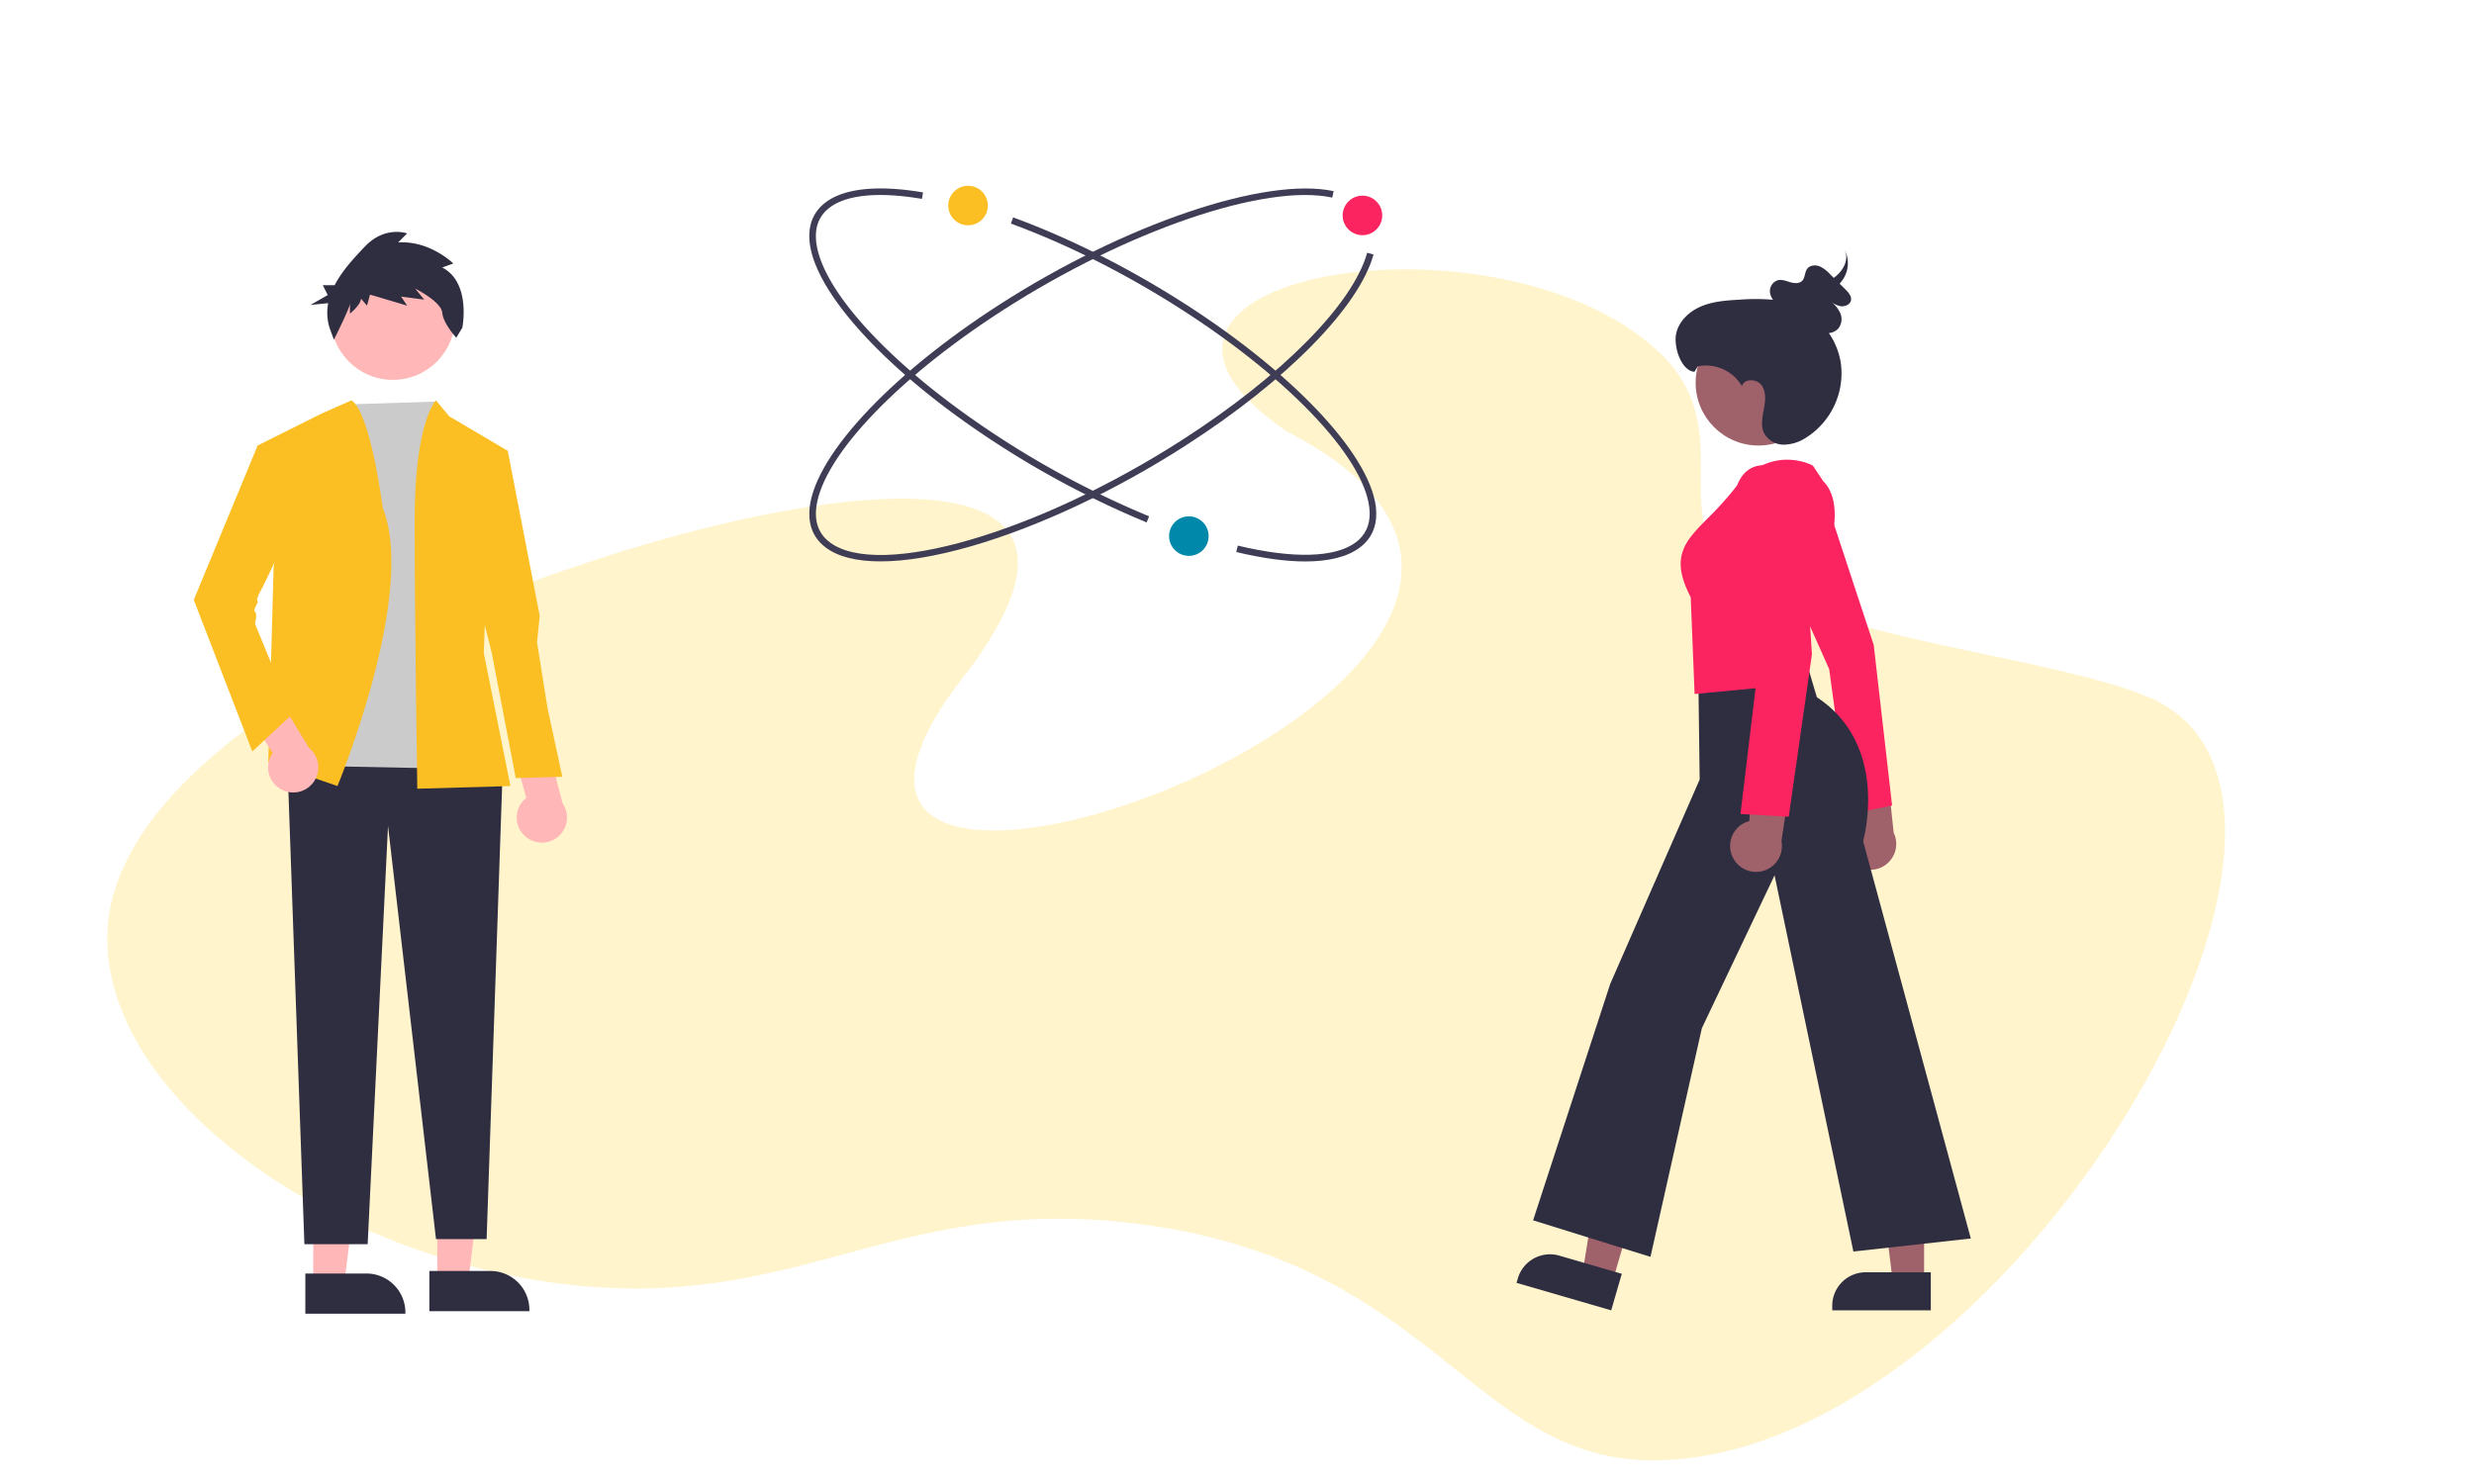 <?xml version="1.0" encoding="UTF-8" standalone="no"?>
<svg
   id="be9445cc-36a8-41fc-8663-3adeddcda149"
   data-name="Layer 1"
   width="1000"
   height="600"
   viewBox="0 0 1000 600"
   version="1.1"
   sodipodi:docname="expertise.svg"
   inkscape:version="1.2.2 (b0a8486541, 2022-12-01)"
   xmlns:inkscape="http://www.inkscape.org/namespaces/inkscape"
   xmlns:sodipodi="http://sodipodi.sourceforge.net/DTD/sodipodi-0.dtd"
   xmlns="http://www.w3.org/2000/svg"
   xmlns:svg="http://www.w3.org/2000/svg">
  <defs
     id="defs16352" />
  <sodipodi:namedview
     id="namedview16350"
     pagecolor="#ffffff"
     bordercolor="#000000"
     borderopacity="0.25"
     inkscape:showpageshadow="2"
     inkscape:pageopacity="0.0"
     inkscape:pagecheckerboard="0"
     inkscape:deskcolor="#d1d1d1"
     showgrid="false"
     inkscape:zoom="0.49824065"
     inkscape:cx="132.46611"
     inkscape:cy="92.324863"
     inkscape:window-width="1920"
     inkscape:window-height="1080"
     inkscape:window-x="1920"
     inkscape:window-y="0"
     inkscape:window-maximized="0"
     inkscape:current-layer="g2191" />
  <path
     id="XMLID_46_"
     class="st2"
     d="M 669.754,141.587 C 603.886,81.416 428.654,111.424 519.755,174.212 705.994,269.529 267.815,425.047 392.088,270.186 473.079,160.864 280.22,203.482 172.252,252.738 153.923,261.139 42.171,312.048 43.354,380.476 c 1.064,63.833 88.101,126.301 182.469,138.436 96.615,12.422 134.22,-36.045 232.254,-24.341 121.922,14.648 136.349,95.857 210.14,95.857 142.971,0.072 300.317,-269.297 198.853,-309.148 -40.089,-15.725 -112.527,-21.074 -157.346,-44.051 -43.282,-22.115 -2.72,-61.679 -39.97,-95.642 z"
     style="opacity:0.2;fill:#ffcc00;stroke-width:1"
     sodipodi:nodetypes="ccccccccccc" />
  <g
     id="g2191"
     transform="matrix(1.023,0,0,1.023,78.324,41.143)"
     style="display:inline;stroke-width:0.978">
    <g
       id="g6321"
       transform="translate(60.545,10.642)">
      <path
         d="M 315.947,155.615 A 366.251,366.251 0 0 1 257.782,125.1 C 213.512,96.623 183.327,63.687 182.67,43.141 c -0.192,-6.005 2.039,-10.767 6.63,-14.154 7.427,-5.479 20.668,-6.793 38.293,-3.804 l -0.435,2.568 c -16.911,-2.869 -29.468,-1.716 -36.312,3.332 -3.861,2.848 -5.736,6.877 -5.573,11.975 0.631,19.728 30.336,51.818 73.918,79.852 a 363.546,363.546 0 0 0 57.744,30.295 z"
         fill="#3f3d56"
         id="path16277"
         style="stroke-width:1.055" />
      <path
         d="m 378.626,171.044 c -7.724,0 -16.87,-1.243 -27.27,-3.736 l 0.607,-2.532 c 21.838,5.234 38.363,4.799 46.532,-1.227 3.861,-2.848 5.736,-6.877 5.573,-11.975 C 403.437,131.845 373.732,99.755 330.15,71.722 308.062,57.514 284.602,45.681 262.306,37.503 l 0.897,-2.445 c 22.472,8.243 46.109,20.163 68.356,34.473 44.27,28.476 74.455,61.413 75.111,81.959 0.192,6.005 -2.039,10.767 -6.63,14.154 -4.876,3.597 -12.114,5.4 -21.415,5.4 z"
         fill="#3f3d56"
         id="path16279"
         style="stroke-width:1.055" />
      <path
         d="m 210.791,171.016 c -9.327,4.3e-4 -16.631,-1.789 -21.49,-5.373 -4.591,-3.386 -6.822,-8.149 -6.63,-14.154 0.657,-20.546 30.842,-53.483 75.111,-81.959 49.477,-31.826 105.014,-50.687 132.054,-44.845 l -0.55,2.546 c -26.429,-5.713 -81.143,13.001 -130.095,44.49 -43.582,28.033 -73.287,60.123 -73.918,79.851 -0.163,5.098 1.712,9.127 5.573,11.975 19.554,14.421 82.046,-3.808 139.304,-40.639 39.333,-25.3 67.282,-53.607 72.939,-73.875 l 2.509,0.7 c -5.821,20.856 -34.191,49.734 -74.038,75.365 -28.042,18.038 -58.195,32.213 -84.903,39.913 -13.873,4 -26,6.003 -35.866,6.003 z"
         fill="#3f3d56"
         id="path16281"
         style="stroke-width:1.055" />
      <circle
         cx="245.387"
         cy="30.374"
         r="7.813"
         fill="#6c63ff"
         id="circle16283"
         style="fill:#fbbf24;stroke-width:0.978" />
      <circle
         cx="332.631"
         cy="161.023"
         r="7.813"
         fill="#6c63ff"
         id="circle16285"
         style="fill:#0088aa;stroke-width:0.978" />
      <circle
         cx="401.211"
         cy="34.28"
         r="7.813"
         fill="#6c63ff"
         id="circle16291"
         style="fill:#fb2460;stroke-width:0.978" />
    </g>
    <polygon
       points="188.694,472.32 188.696,519.608 200.956,519.607 206.788,472.319 "
       fill="#ffb7b7"
       id="polygon16295"
       transform="translate(-92.487,-53.5)"
       style="stroke-width:1.055" />
    <path
       d="m 93.081,462.105 24.144,-0.001 h 0.001 a 15.387,15.387 0 0 1 15.386,15.386 v 0.5 l -39.531,10e-4 z"
       fill="#2f2e41"
       id="path16297"
       style="stroke-width:1.055" />
    <polygon
       points="139.694,473.32 139.696,520.608 151.956,520.607 157.788,473.319 "
       fill="#ffb7b7"
       id="polygon16299"
       transform="translate(-92.487,-53.5)"
       style="stroke-width:1.055" />
    <path
       d="m 44.081,463.105 24.144,-0.001 h 0.001 a 15.387,15.387 0 0 1 15.386,15.386 v 0.5 l -39.531,10e-4 z"
       fill="#2f2e41"
       id="path16301"
       style="stroke-width:1.055" />
    <path
       d="M 121.939,267.295 115.705,449.5 h -20 L 76.75,286.22 68.705,451.5 h -25 l -6.907,-195.77 76.75,-1.051 z"
       fill="#2f2e41"
       id="path16303"
       style="stroke-width:1.055" />
    <polygon
       points="140.325,315.999 152.941,173.116 188.193,172 196.048,317.115 "
       fill="#cbcbcb"
       id="polygon16305"
       transform="translate(-92.487,-53.5)"
       style="stroke-width:1.055" />
    <path
       d="m 88.315,271.5 36.798,-1.051 -10.514,-52.569 1.051,-30.49 8.411,-49.415 L 100.932,124.308 95.675,118 c 0,0 -8.411,8.411 -8.411,47.312 0,38.901 1.051,106.189 1.051,106.189 z"
       fill="#2f2e41"
       id="path16307"
       style="fill:#fbbf24;stroke-width:0.978" />
    <path
       d="m 56.774,270.449 c 0,0 31.541,-75.947 17.873,-109.993 0,0 -4.653,-37.2 -12.314,-42.456 l -11.867,5.257 -25.233,12.616 9.462,26.284 -3.154,22.079 -2.103,76.75 z"
       fill="#2f2e41"
       id="path16309"
       style="fill:#fbbf24;stroke-width:0.978" />
    <path
       d="M 35.033,272.016 A 9.859,9.859 0 0 1 31.176,257.399 l -12.003,-19.065 9.807,-10.12 16.572,27.162 a 9.912,9.912 0 0 1 -10.519,16.64 z"
       fill="#ffb7b7"
       id="path16311"
       style="stroke-width:1.055" />
    <path
       d="m 130.896,290.229 a 9.859,9.859 0 0 1 0.488,-15.109 l -6.044,-21.703 12.293,-6.89 8.105,30.769 a 9.912,9.912 0 0 1 -14.842,12.933 z"
       fill="#ffb7b7"
       id="path16313"
       style="stroke-width:1.055" />
    <path
       d="M 36.798,133.771 25.233,135.873 0,196.853 23.13,256.781 38.901,242.062 24.182,206.315 c 0,0 1.051,-4.205 0,-4.731 -1.051,-0.526 1.545,-3.91 1.051,-4.172 -1.051,-0.559 2.103,-5.816 2.103,-5.816 L 39.952,165.312 Z"
       fill="#2f2e41"
       id="path16315"
       style="fill:#fbbf24;stroke-width:0.978" />
    <polygon
       points="204.984,191.476 216.55,191.476 229.166,256.661 228.115,267.175 232.32,293.459 238.103,320.269 219.704,320.795 210.241,271.38 201.83,237.737 "
       fill="#2f2e41"
       id="polygon16317"
       style="fill:#fbbf24;stroke-width:0.978"
       transform="translate(-92.487,-53.5)" />
    <circle
       cx="78.671"
       cy="85.354"
       r="24.561"
       fill="#ffb7b7"
       id="circle16319"
       style="stroke-width:1.055" />
    <path
       d="m 98.18,65.509 4.361,-1.586 c 0,0 -9.119,-9.119 -21.805,-8.326 l 3.568,-3.568 c 0,0 -8.722,-3.172 -16.651,5.154 -4.168,4.377 -8.991,9.521 -11.997,15.316 h -4.67 l 1.949,3.898 -6.822,3.898 7.002,-0.7 a 19.672,19.672 0 0 0 0.662,10.097 l 1.586,4.361 c 0,0 6.343,-12.687 6.343,-14.272 v 3.965 c 0,0 4.361,-3.568 4.361,-5.947 l 2.379,2.775 1.189,-4.361 14.669,4.361 -2.379,-3.568 9.119,1.189 -3.568,-4.361 c 0,0 10.308,5.154 10.704,9.515 0.396,4.361 5.55,9.911 5.55,9.911 l 2.379,-3.965 c 0,0 3.568,-17.841 -7.929,-23.787 z"
       fill="#2f2e41"
       id="path16321"
       style="stroke-width:1.055" />
    <polygon
       points="725.837,515.912 737.736,519.37 751.068,473.471 733.506,468.369 "
       fill="#9f616a"
       id="polygon16323"
       transform="translate(-177.032,-53.5)"
       style="stroke-width:1.055" />
    <path
       d="m 522.646,466.796 0.506,-1.741 a 13.234,13.234 0 0 1 16.4,-9.017 l 24.69,7.172 v 0 l -4.197,14.449 v 0 l -37.398,-10.863 z"
       fill="#2f2e41"
       id="path16325"
       style="stroke-width:1.055" />
    <polygon
       points="848.317,519.652 860.708,519.653 860.711,471.858 842.422,471.857 "
       fill="#9f616a"
       id="polygon16327"
       transform="translate(-177.032,-53.5)"
       style="stroke-width:1.055" />
    <path
       d="m 647.387,477.658 8e-5,-1.813 a 13.234,13.234 0 0 1 13.235,-13.233 l 25.71,0.001 v 0 l -6.9e-4,15.047 v 0 l -38.944,-0.002 z"
       fill="#2f2e41"
       id="path16329"
       style="stroke-width:1.055" />
    <path
       d="m 666.862,302.54 a 10.219,10.219 0 0 0 4.799,-13.631 l -3.464,-32.619 -17.259,-7.376 6.434,35.541 a 10.219,10.219 0 0 0 9.489,18.086 z"
       fill="#9f616a"
       id="path16331"
       style="stroke-width:1.055" />
    <path
       d="m 663.774,214.681 -20.249,-61.47 c -0.422,-0.705 -5.462,-8.637 -16.437,-5.263 a 9.178,9.178 0 0 0 -5.669,4.623 c -3.213,6.159 -0.216,15.674 -0.203,15.724 l 24.929,55.863 0.026,0.058 7.869,57.37 16.993,-3.45 z"
       fill="#6c63ff"
       id="path16333"
       style="fill:#fb2460;stroke-width:0.978" />
    <path
       d="m 529.188,442.087 30.477,-93.455 35.337,-80.771 -0.509,-39.174 41.934,-9.778 4.883,16.417 c 28.242,18.635 18.938,54.483 18.275,56.886 l 42.554,157.045 -46.4,5.155 -31.145,-148.692 -28.724,60.419 -20.309,90.377 z"
       fill="#2f2e41"
       id="path16335"
       style="stroke-width:1.055" />
    <path
       d="m 591.47,195.802 c -8.337,-15.981 -2.31,-22.067 6.806,-31.272 a 125.466,125.466 0 0 0 10.466,-11.57 c 14.221,-18.283 30.725,-9.304 30.891,-9.21 l 0.093,0.052 4.078,6.116 c 13.438,13.524 -6.94,50.687 -8.488,53.454 l 1.022,26.574 -43.336,4.127 z"
       fill="#6c63ff"
       id="path16337"
       style="fill:#fb2460;stroke-width:0.978" />
    <circle
       cx="618.238"
       cy="111.038"
       r="24.825"
       fill="#9f616a"
       id="circle16339"
       style="stroke-width:1.055" />
    <path
       d="m 607.981,298.392 a 10.219,10.219 0 0 0 19.332,-6.176 l 4.902,-32.434 -14.831,-11.503 -2.768,36.012 a 10.164,10.164 0 0 0 -6.636,14.101 z"
       fill="#9f616a"
       id="path16341"
       style="stroke-width:1.055" />
    <path
       d="m 611.122,281.508 7.001,-58.309 -9.979,-60.339 c -0.023,-0.423 -0.519,-10.43 4.397,-15.853 a 10.037,10.037 0 0 1 7.277,-3.331 c 12.468,-0.546 15.45,9.842 15.478,9.946 l 4.061,64.821 -9.161,64.125 z"
       fill="#6c63ff"
       id="path16343"
       style="fill:#fb2460;stroke-width:0.978" />
    <path
       d="m 592.921,106.74 1.351,-2.175 a 16.457,16.457 0 0 1 17.432,7.843 c 0.853,-3.141 5.92,-2.979 7.795,-0.319 1.875,2.661 1.46,6.255 0.852,9.453 -0.608,3.197 -1.297,6.673 0.18,9.573 a 8.871,8.871 0 0 0 7.755,4.41 16.499,16.499 0 0 0 8.808,-2.803 30.152,30.152 0 0 0 13.741,-29.057 29.012,29.012 0 0 0 -4.775,-12.257 5.666,5.666 0 0 0 3.754,-1.825 6.008,6.008 0 0 0 0.658,-6.24 11.305,11.305 0 0 0 -3.683,-4.37 9.171,9.171 0 0 0 3.897,1.82 c 1.752,0.253 3.797,-0.657 4.114,-2.345 0.303,-1.608 -0.985,-3.072 -2.176,-4.251 q -1.158,-1.147 -2.316,-2.294 A 14.632,14.632 0 0 0 651.423,70.474 11.503,11.503 0 0 0 651.999,58 c 2.209,3.773 0.271,8.262 -3.621,11.321 -0.125,0.098 -0.266,0.185 -0.394,0.28 l -1.477,-1.463 a 12.653,12.653 0 0 0 -4.154,-3.107 c -1.634,-0.627 -3.721,-0.443 -4.787,0.886 -1.141,1.423 -0.822,3.687 -2.157,4.939 -1.169,1.095 -3.071,0.912 -4.644,0.45 -1.573,-0.462 -3.198,-1.138 -4.788,-0.792 a 4.497,4.497 0 0 0 -3.144,5.15 6.13,6.13 0 0 0 1.163,2.595 81.002,81.002 0 0 0 -13.211,-0.041 c -5.176,0.288 -10.464,0.647 -15.239,2.667 -4.774,2.02 -9.018,6.039 -9.898,11.147 -0.881,5.109 2.11,14.257 7.274,14.707 z"
       fill="#2f2e41"
       id="path16345"
       style="stroke-width:1.055" />
  </g>
</svg>
